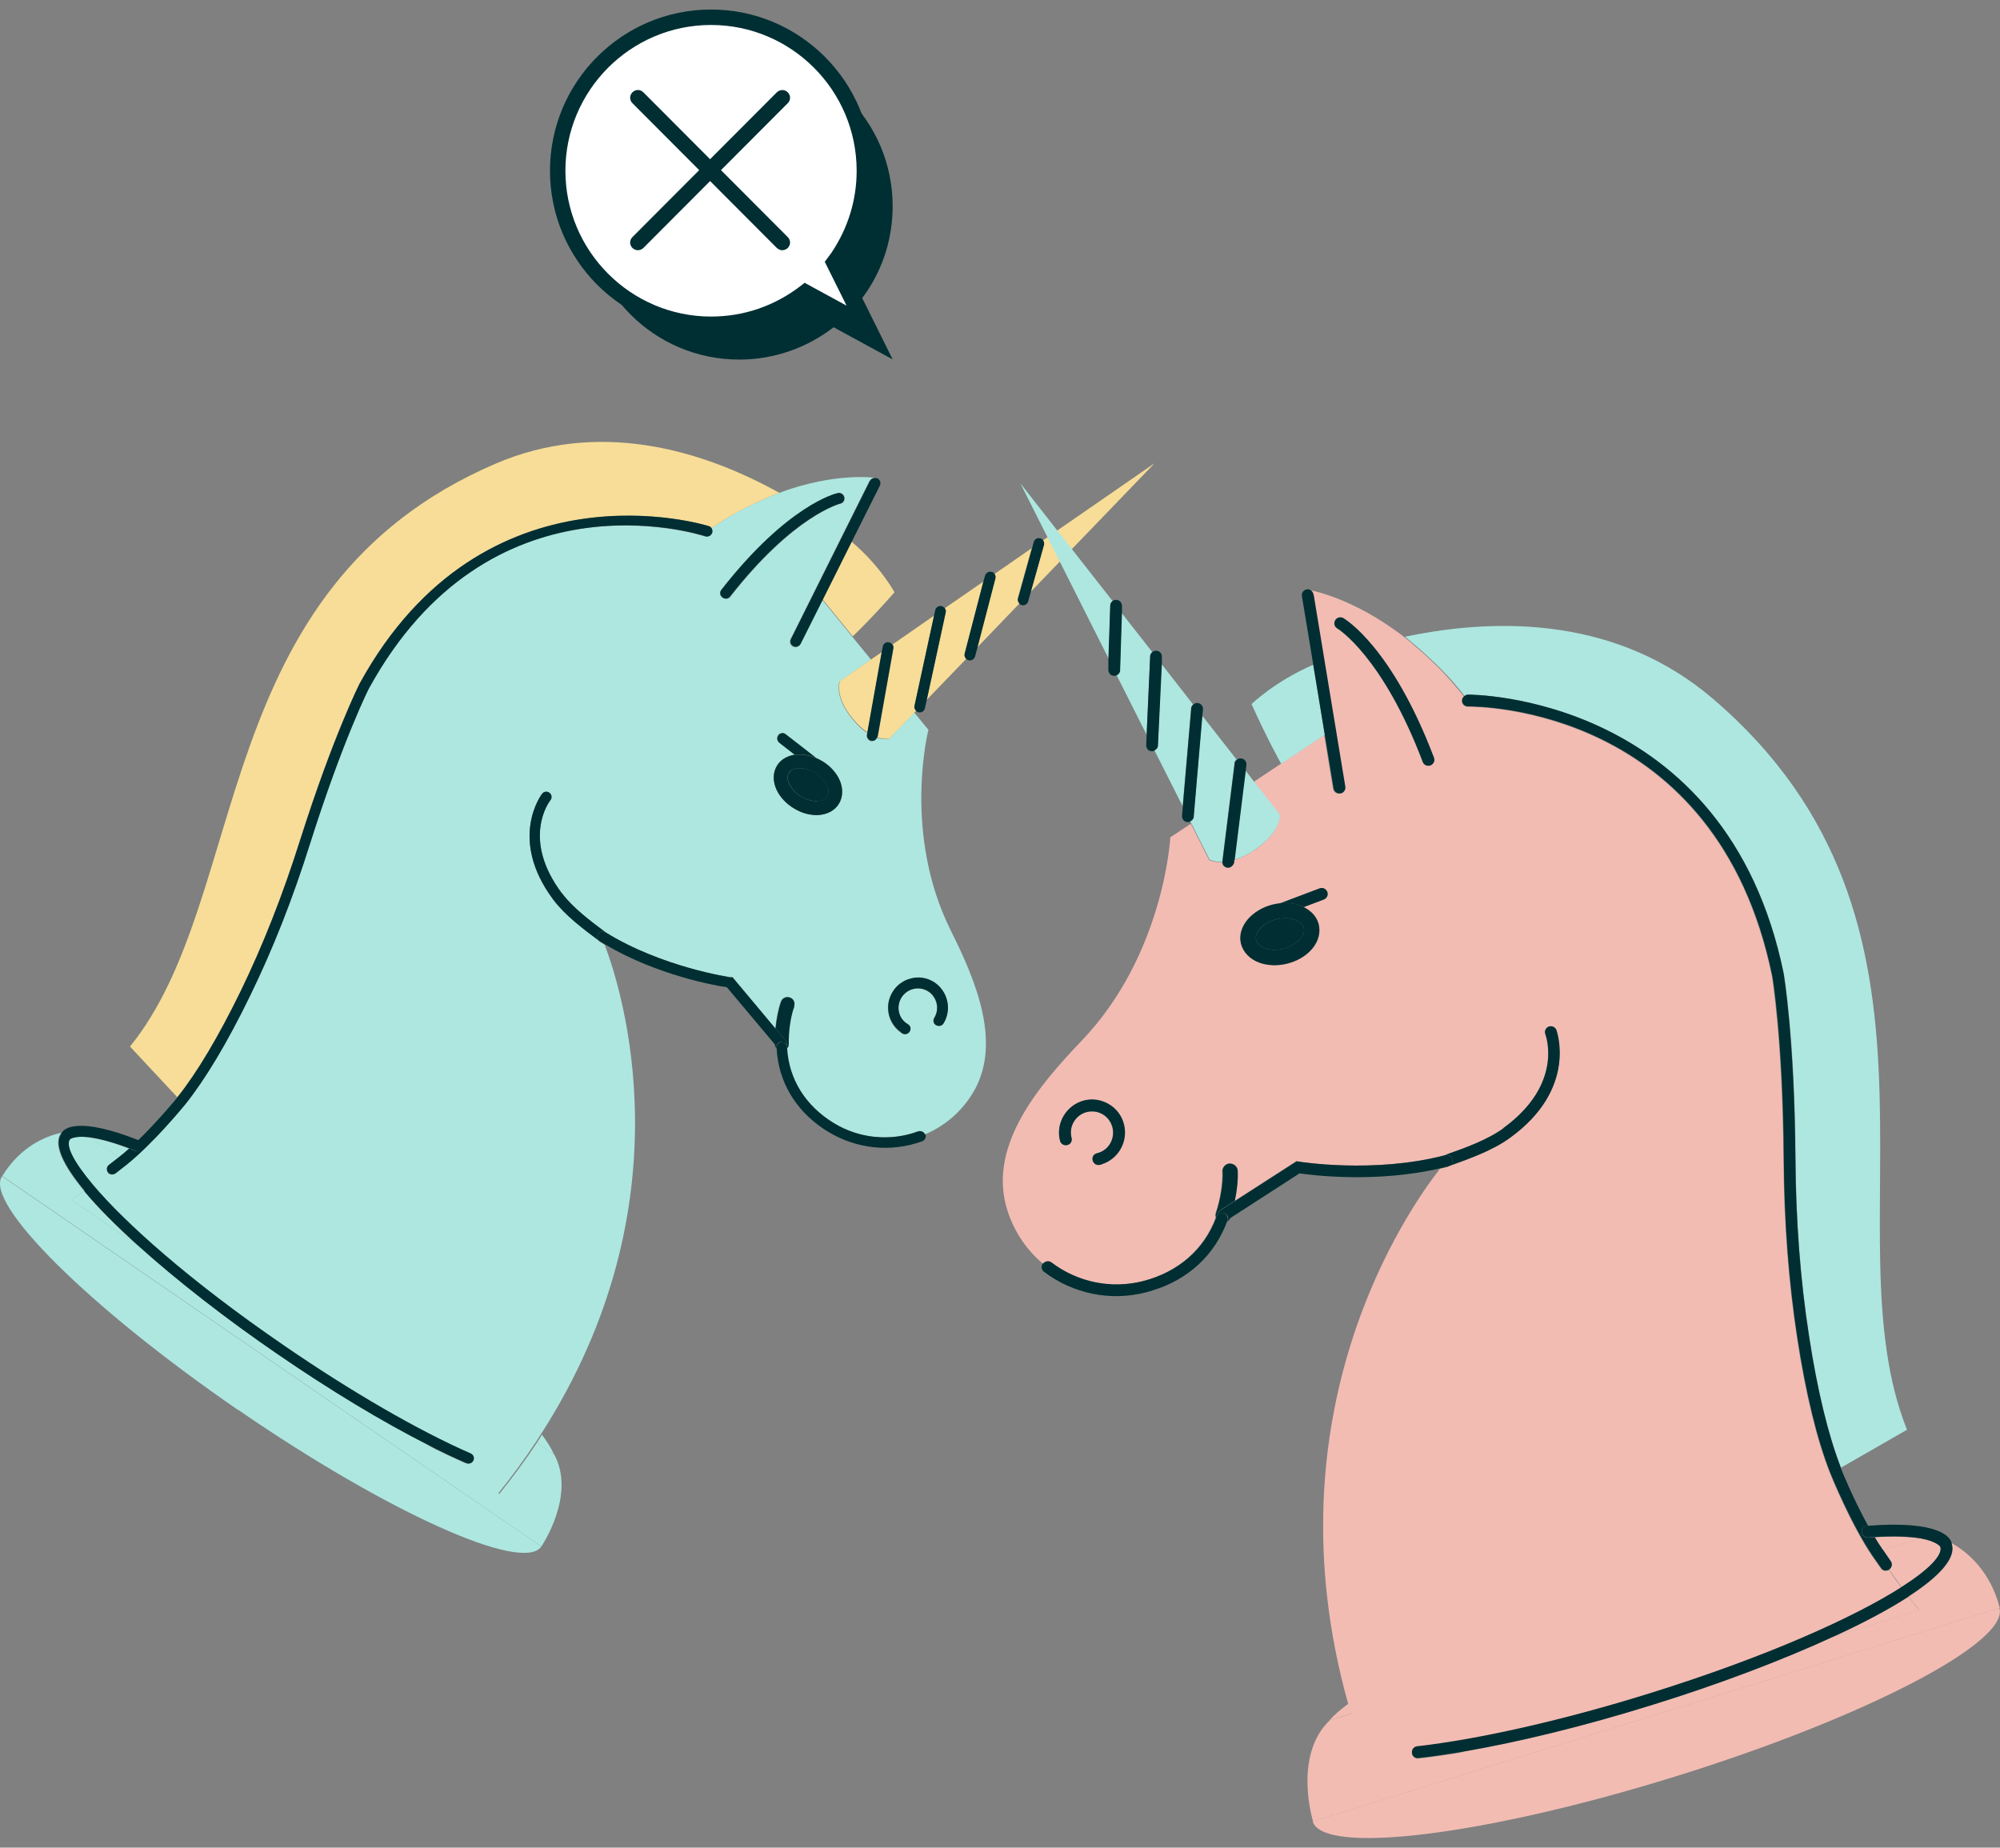 <svg width="105" height="97" viewBox="0 0 105 97" fill="none" xmlns="http://www.w3.org/2000/svg">
<rect x="0" y="0" width="105" height="97" fill="#808080" stroke="none"/>
<g id="keine Interessenkonflikte 1" clip-path="url(#clip0_4531_11596)">
<g id="Group">
<path id="Vector" d="M12.515 74.024C20.333 79.397 27.448 82.608 28.42 81.192L0.108 61.754C-0.853 63.159 4.697 68.662 12.515 74.035V74.024Z" fill="#ADE7E0"/>
<path id="Vector_2" d="M6.263 60.749C6.435 60.608 6.608 60.457 6.792 60.306C5.852 59.949 5.183 59.786 4.708 59.722L6.241 60.77L6.263 60.749Z" fill="#ADE7E0"/>
<path id="Vector_3" d="M28.183 75.733L29.079 76.349C28.95 76.046 28.734 75.7 28.453 75.322C28.366 75.462 28.28 75.603 28.183 75.743V75.733Z" fill="#ADE7E0"/>
<path id="Vector_4" d="M5.723 61.16L6.241 60.76L4.708 59.711C3.866 59.603 3.661 59.808 3.65 59.819C3.423 60.154 3.833 60.998 4.859 62.197C5.14 61.981 5.421 61.776 5.68 61.56C5.583 61.441 5.604 61.257 5.723 61.17V61.16Z" fill="#ADE7E0"/>
<path id="Vector_5" d="M26.207 78.424L22.481 75.862C20.084 74.641 17.341 72.987 14.545 71.073C11.91 69.268 9.319 67.257 7.267 65.408L3.747 62.987C3.974 62.835 4.2 62.673 4.416 62.522C3.304 61.181 2.786 60.1 3.185 59.516C3.185 59.506 3.196 59.495 3.207 59.473C2.332 59.668 1.058 60.219 0.119 61.743L28.42 81.192C28.42 81.192 30.267 78.489 29.09 76.349L28.194 75.733C27.6 76.63 26.941 77.527 26.218 78.424H26.207Z" fill="#ADE7E0"/>
<path id="Vector_6" d="M31.476 49.408L31.401 49.354C30.634 48.781 29.684 48.068 29.058 47.246C26.649 44.035 28.442 41.689 28.464 41.667C28.561 41.549 28.733 41.527 28.852 41.624C28.971 41.722 28.993 41.895 28.895 42.014C28.831 42.1 27.351 44.057 29.5 46.9C30.073 47.667 30.99 48.349 31.725 48.9L31.779 48.943C34.737 50.792 38.311 51.289 38.344 51.3H38.452L40.698 54.003C40.752 53.484 40.849 52.986 40.989 52.586C41.054 52.392 41.27 52.294 41.454 52.37C41.648 52.446 41.745 52.651 41.67 52.835C41.475 53.365 41.367 54.122 41.378 54.813C41.378 54.9 41.346 54.965 41.302 55.03C41.4 56.651 42.264 58.046 43.743 58.954C45.082 59.776 46.712 59.938 48.192 59.397C48.332 59.343 48.483 59.419 48.548 59.559C49.563 59.138 50.448 58.403 51.064 57.397C52.63 54.835 51.258 51.538 49.919 48.857C47.36 43.732 48.742 38.316 48.742 38.316L47.997 37.408L46.648 38.803C46.648 38.803 46.41 38.846 46.032 38.727C45.989 38.846 45.859 38.932 45.73 38.911C45.686 38.911 45.654 38.889 45.622 38.867C45.535 38.803 45.481 38.694 45.503 38.586L45.525 38.478C45.287 38.327 45.039 38.1 44.769 37.776C43.754 36.543 44.078 35.776 44.078 35.776L45.73 34.63L44.747 33.43L43.17 31.494L42.004 33.819C41.94 33.959 41.767 34.014 41.626 33.949C41.616 33.949 41.605 33.938 41.594 33.927C41.475 33.851 41.443 33.7 41.497 33.57L45.643 25.257C45.708 25.116 45.881 25.062 46.021 25.127V25.095C46.021 25.095 43.916 24.749 40.881 25.884C40.881 25.884 40.838 25.905 40.773 25.927C40.622 25.981 40.471 26.046 40.32 26.111C40.072 26.219 39.769 26.359 39.424 26.522C39.197 26.63 38.97 26.738 38.733 26.867C38.279 27.127 37.804 27.419 37.329 27.743C37.372 27.808 37.394 27.895 37.361 27.981C37.318 28.132 37.156 28.208 37.005 28.165C36.541 28.014 25.656 24.64 19.339 36.154C19.339 36.176 17.979 38.846 16.262 44.262C15.322 47.214 14.286 49.84 13.098 52.294C11.91 54.738 10.766 56.651 9.697 57.992C9.632 58.078 8.034 60.035 6.576 61.192L6.036 61.613C5.939 61.689 5.799 61.689 5.701 61.613C5.68 61.603 5.658 61.581 5.637 61.559C5.377 61.776 5.097 61.992 4.816 62.197C6.522 64.208 9.913 67.246 14.804 70.608C18.335 73.03 21.931 75.116 24.652 76.305C24.803 76.37 24.857 76.532 24.792 76.673C24.727 76.813 24.566 76.878 24.425 76.813C23.788 76.532 23.119 76.219 22.417 75.862L26.142 78.424C26.866 77.527 27.524 76.63 28.118 75.732C28.215 75.592 28.302 75.451 28.388 75.311C36.238 63.127 32.621 51.895 31.746 49.603C31.638 49.538 31.53 49.473 31.422 49.408H31.476ZM47.825 51.376C48.235 51.278 48.656 51.343 49.012 51.559C49.736 52.003 49.984 52.986 49.531 53.732C49.455 53.862 49.282 53.905 49.142 53.83C48.991 53.754 48.969 53.581 49.045 53.441C49.185 53.214 49.228 52.932 49.163 52.673C49.099 52.413 48.937 52.176 48.71 52.046C48.483 51.905 48.202 51.862 47.943 51.927C47.684 51.992 47.457 52.154 47.317 52.381C47.025 52.857 47.166 53.495 47.652 53.776C47.814 53.873 47.825 54.035 47.749 54.165C47.673 54.294 47.501 54.338 47.36 54.262C47.339 54.251 47.317 54.23 47.295 54.219C46.615 53.743 46.41 52.813 46.842 52.1C47.058 51.743 47.403 51.484 47.814 51.386L47.825 51.376ZM41.248 38.554L42.836 39.786C42.955 39.84 43.062 39.895 43.181 39.959C43.592 40.208 43.916 40.576 44.088 40.965C44.272 41.397 44.261 41.84 44.045 42.186C43.829 42.532 43.441 42.749 42.976 42.781C42.544 42.813 42.08 42.684 41.67 42.424C41.626 42.403 41.594 42.37 41.551 42.349C40.719 41.776 40.395 40.857 40.795 40.186C40.989 39.873 41.324 39.678 41.724 39.614L40.903 38.976C40.784 38.878 40.763 38.705 40.849 38.586C40.946 38.468 41.119 38.435 41.238 38.532L41.248 38.554ZM44.002 25.895C44.153 25.862 44.304 25.959 44.337 26.111C44.369 26.262 44.272 26.413 44.132 26.446C44.11 26.446 41.67 27.062 38.344 31.332C38.257 31.451 38.085 31.473 37.966 31.386C37.966 31.386 37.966 31.386 37.955 31.386C37.836 31.289 37.815 31.116 37.912 30.997C41.389 26.543 43.916 25.938 44.023 25.916L44.002 25.895Z" fill="#ADE7E0"/>
<path id="Vector_7" d="M3.736 62.986L7.256 65.408C6.112 64.381 5.129 63.397 4.406 62.522C4.19 62.673 3.963 62.835 3.736 62.986Z" fill="#ADE7E0"/>
<path id="Vector_8" d="M43.192 31.473L44.769 33.408C44.769 33.408 45.74 32.489 46.961 31.095C46.961 31.095 46.216 29.711 44.704 28.435L43.192 31.462V31.473Z" fill="#F7DD97"/>
<path id="Vector_9" d="M47.306 54.208C47.306 54.208 47.349 54.24 47.371 54.251C47.501 54.327 47.673 54.294 47.76 54.154C47.835 54.024 47.825 53.873 47.663 53.765C47.166 53.484 47.036 52.846 47.328 52.37C47.468 52.143 47.695 51.981 47.954 51.916C48.213 51.851 48.494 51.895 48.721 52.035C48.947 52.176 49.109 52.403 49.174 52.662C49.239 52.922 49.196 53.203 49.055 53.43C48.969 53.559 49.002 53.743 49.153 53.819C49.282 53.895 49.455 53.862 49.541 53.721C49.995 52.976 49.746 52.003 49.023 51.549C48.667 51.332 48.246 51.257 47.835 51.365C47.425 51.462 47.079 51.711 46.863 52.078C46.421 52.792 46.626 53.732 47.317 54.197L47.306 54.208Z" fill="#002E32"/>
<path id="Vector_10" d="M40.914 38.997L41.734 39.635C41.734 39.635 41.831 39.614 41.875 39.614C42.188 39.592 42.523 39.657 42.846 39.787L41.259 38.554C41.13 38.457 40.957 38.478 40.87 38.608C40.773 38.727 40.795 38.911 40.924 38.997H40.914Z" fill="#002E32"/>
<path id="Vector_11" d="M41.421 40.576C41.216 40.9 41.518 41.473 42.047 41.808C42.328 41.981 42.652 42.068 42.933 42.057C43.073 42.057 43.311 42.003 43.43 41.808C43.548 41.614 43.473 41.376 43.43 41.257C43.332 41.03 43.138 40.803 42.89 40.63C42.868 40.608 42.836 40.597 42.814 40.576C42.533 40.403 42.209 40.316 41.929 40.327C41.788 40.327 41.551 40.381 41.432 40.576H41.421Z" fill="#002E32"/>
<path id="Vector_12" d="M41.724 39.624C41.324 39.689 40.978 39.884 40.795 40.197C40.385 40.857 40.719 41.786 41.551 42.359C41.594 42.381 41.626 42.413 41.67 42.435C42.08 42.694 42.544 42.813 42.976 42.792C43.451 42.759 43.84 42.543 44.045 42.197C44.25 41.851 44.272 41.408 44.088 40.976C43.916 40.576 43.592 40.219 43.181 39.97C43.073 39.905 42.955 39.84 42.836 39.797C42.512 39.667 42.177 39.603 41.864 39.624C41.81 39.624 41.767 39.646 41.724 39.646V39.624ZM42.879 40.63C43.127 40.803 43.322 41.019 43.419 41.257C43.473 41.386 43.548 41.624 43.419 41.808C43.3 42.003 43.052 42.046 42.922 42.057C42.641 42.078 42.328 41.981 42.037 41.808C41.508 41.484 41.205 40.9 41.41 40.576C41.529 40.381 41.778 40.338 41.907 40.327C42.188 40.305 42.501 40.403 42.793 40.576C42.825 40.597 42.847 40.608 42.868 40.63H42.879Z" fill="#002E32"/>
<path id="Vector_13" d="M45.676 25.235L41.529 33.548C41.464 33.678 41.508 33.83 41.626 33.905C41.626 33.905 41.648 33.916 41.659 33.927C41.799 33.992 41.961 33.938 42.037 33.797L43.203 31.473L44.715 28.446L46.194 25.494C46.259 25.354 46.215 25.192 46.064 25.116C45.924 25.051 45.762 25.105 45.686 25.246L45.676 25.235Z" fill="#002E32"/>
<path id="Vector_14" d="M37.933 31.376C37.933 31.376 37.933 31.376 37.944 31.376C38.063 31.462 38.236 31.43 38.322 31.322C41.659 27.051 44.088 26.446 44.11 26.435C44.261 26.403 44.358 26.251 44.315 26.1C44.283 25.948 44.131 25.851 43.98 25.884C43.872 25.905 41.346 26.511 37.869 30.965C37.771 31.084 37.793 31.267 37.912 31.354L37.933 31.376Z" fill="#002E32"/>
<path id="Vector_15" d="M29.5 46.9C27.362 44.046 28.831 42.089 28.895 42.014C28.993 41.895 28.971 41.711 28.852 41.624C28.723 41.527 28.561 41.549 28.464 41.667C28.442 41.689 26.65 44.035 29.058 47.246C29.684 48.078 30.634 48.781 31.401 49.354L31.476 49.408C31.358 49.322 31.314 49.159 31.401 49.03C31.487 48.9 31.66 48.857 31.789 48.943L31.735 48.9C31.001 48.349 30.083 47.667 29.511 46.9H29.5Z" fill="#002E32"/>
<path id="Vector_16" d="M52.252 30.37L51.312 33.981L53.515 31.689C53.44 31.625 53.407 31.516 53.429 31.419L54.163 28.781L52.198 30.143C52.241 30.208 52.263 30.295 52.241 30.37H52.252Z" fill="#F7DD97"/>
<path id="Vector_17" d="M54.8 28.608L54.109 31.073L60.62 24.316L54.757 28.37C54.8 28.435 54.822 28.522 54.8 28.608Z" fill="#F7DD97"/>
<path id="Vector_18" d="M49.649 32.154L48.656 36.738L50.729 34.587C50.664 34.522 50.621 34.425 50.643 34.316L51.625 30.533L49.606 31.927C49.649 31.992 49.671 32.068 49.649 32.144V32.154Z" fill="#F7DD97"/>
<path id="Vector_19" d="M46.907 34.046L46.086 38.662C46.086 38.662 46.075 38.695 46.064 38.706C46.431 38.835 46.68 38.781 46.68 38.781L48.029 37.387L48.105 37.311C48.04 37.246 47.997 37.16 48.019 37.051L49.044 32.316L46.863 33.83C46.907 33.884 46.928 33.96 46.907 34.035V34.046Z" fill="#F7DD97"/>
<path id="Vector_20" d="M44.79 37.754C45.06 38.079 45.319 38.295 45.546 38.457L46.302 34.23L45.751 34.608L44.099 35.754C44.099 35.754 43.775 36.533 44.79 37.754Z" fill="#F7DD97"/>
<path id="Vector_21" d="M53.515 31.689C53.515 31.689 53.526 31.722 53.547 31.722C53.569 31.743 53.601 31.754 53.634 31.765C53.785 31.808 53.936 31.722 53.979 31.57L54.12 31.073L54.811 28.608C54.832 28.522 54.811 28.446 54.767 28.37C54.735 28.316 54.681 28.273 54.616 28.262C54.465 28.219 54.314 28.305 54.271 28.457L54.184 28.781L53.45 31.419C53.418 31.516 53.461 31.624 53.536 31.689H53.515Z" fill="#002E32"/>
<path id="Vector_22" d="M50.729 34.587C50.729 34.587 50.74 34.619 50.761 34.619C50.783 34.641 50.815 34.651 50.848 34.662C50.999 34.706 51.15 34.608 51.193 34.457L51.323 33.97L52.262 30.36C52.284 30.273 52.262 30.198 52.219 30.133C52.187 30.078 52.133 30.035 52.057 30.024C51.906 29.981 51.755 30.078 51.712 30.23L51.625 30.543L50.643 34.327C50.621 34.425 50.653 34.522 50.729 34.597V34.587Z" fill="#002E32"/>
<path id="Vector_23" d="M48.094 37.322C48.094 37.322 48.116 37.354 48.127 37.354C48.159 37.376 48.192 37.387 48.224 37.398C48.375 37.43 48.526 37.333 48.559 37.181L48.656 36.738L49.649 32.154C49.671 32.079 49.649 31.992 49.606 31.938C49.563 31.884 49.509 31.841 49.433 31.819C49.282 31.787 49.131 31.884 49.099 32.035L49.034 32.327L48.008 37.062C47.986 37.16 48.03 37.257 48.094 37.322Z" fill="#002E32"/>
<path id="Vector_24" d="M45.546 38.457L45.524 38.565C45.503 38.673 45.557 38.781 45.643 38.846C45.675 38.867 45.708 38.878 45.751 38.889C45.891 38.911 46.01 38.835 46.053 38.705C46.053 38.695 46.064 38.673 46.075 38.662L46.896 34.046C46.906 33.97 46.896 33.895 46.852 33.84C46.809 33.786 46.745 33.732 46.669 33.722C46.518 33.689 46.367 33.797 46.345 33.949L46.291 34.219L45.535 38.446L45.546 38.457Z" fill="#002E32"/>
<path id="Vector_25" d="M40.773 54.943L40.676 54.824C40.676 54.911 40.719 54.986 40.773 55.051C40.773 55.04 40.773 55.019 40.773 55.008C40.773 54.986 40.773 54.965 40.773 54.943Z" fill="#002E32"/>
<path id="Vector_26" d="M41.691 52.835C41.756 52.641 41.669 52.435 41.475 52.37C41.281 52.305 41.076 52.403 41.011 52.586C40.87 52.986 40.773 53.484 40.719 54.003L41.259 54.651C41.324 54.727 41.335 54.824 41.313 54.911C41.313 54.932 41.335 54.965 41.335 54.986C41.335 55.008 41.335 55.019 41.335 55.041C41.378 54.976 41.41 54.911 41.41 54.824C41.4 54.122 41.508 53.365 41.702 52.846L41.691 52.835Z" fill="#002E32"/>
<path id="Vector_27" d="M12.623 52.046C13.81 49.614 14.836 47.008 15.754 44.089C17.493 38.619 18.864 35.916 18.875 35.884C25.429 23.949 37.091 27.581 37.21 27.624C37.275 27.646 37.318 27.689 37.35 27.733C37.804 27.419 38.29 27.116 38.765 26.857C39.002 26.727 39.229 26.619 39.456 26.511C39.758 26.36 40.06 26.219 40.352 26.1C40.503 26.035 40.654 25.97 40.806 25.916C40.838 25.905 40.881 25.884 40.914 25.873C36.746 23.559 31.379 22.035 26.002 24.349C10.819 30.878 13.238 47.051 6.824 54.943L9.308 57.603C10.344 56.306 11.457 54.435 12.623 52.046Z" fill="#F7DD97"/>
<path id="Vector_28" d="M41.032 54.716C41.162 54.716 41.27 54.792 41.302 54.9C41.324 54.814 41.313 54.716 41.248 54.641L40.708 53.992L38.462 51.311H38.355C38.355 51.311 34.748 50.781 31.789 48.943C31.66 48.857 31.487 48.9 31.401 49.03C31.325 49.16 31.357 49.322 31.476 49.408C31.584 49.473 31.692 49.538 31.8 49.603C34.521 51.203 37.545 51.743 38.16 51.83L40.665 54.814L40.762 54.933C40.784 54.803 40.881 54.706 41.022 54.706L41.032 54.716Z" fill="#002E32"/>
<path id="Vector_29" d="M48.569 59.559C48.515 59.43 48.364 59.354 48.213 59.397C46.734 59.938 45.103 59.776 43.764 58.954C42.285 58.046 41.421 56.662 41.324 55.03C41.324 55.008 41.324 54.997 41.324 54.976C41.324 54.943 41.313 54.922 41.302 54.9C41.259 54.792 41.151 54.705 41.032 54.716C40.903 54.716 40.795 54.824 40.773 54.943C40.773 54.965 40.773 54.986 40.773 55.008C40.773 55.019 40.773 55.041 40.773 55.051C40.87 56.76 41.723 58.23 43.192 59.235C43.289 59.3 43.386 59.365 43.483 59.419C44.974 60.327 46.777 60.511 48.418 59.916C48.559 59.862 48.634 59.7 48.591 59.559H48.569Z" fill="#002E32"/>
<path id="Vector_30" d="M7.451 60.251C7.397 60.392 7.235 60.468 7.083 60.413C6.975 60.37 6.878 60.338 6.781 60.294C6.608 60.457 6.425 60.608 6.252 60.738L6.23 60.759L5.712 61.159C5.593 61.257 5.572 61.43 5.669 61.549C5.69 61.57 5.712 61.592 5.734 61.603C5.831 61.667 5.971 61.667 6.068 61.603L6.608 61.181C8.066 60.024 9.653 58.068 9.729 57.981C10.798 56.641 11.943 54.727 13.13 52.284C14.329 49.83 15.366 47.203 16.294 44.251C18.011 38.835 19.361 36.154 19.372 36.143C25.688 24.63 36.584 28.003 37.037 28.154C37.188 28.197 37.34 28.122 37.394 27.97C37.426 27.884 37.394 27.797 37.361 27.732C37.329 27.678 37.285 27.646 37.221 27.624C37.102 27.581 25.44 23.949 18.886 35.884C18.875 35.905 17.503 38.619 15.765 44.089C14.836 47.019 13.811 49.613 12.634 52.046C11.467 54.435 10.355 56.305 9.319 57.603C9.319 57.603 9.308 57.624 9.297 57.635C9.286 57.646 8.325 58.824 7.245 59.873C7.267 59.873 7.278 59.884 7.299 59.895C7.451 59.949 7.515 60.111 7.451 60.262V60.251Z" fill="#002E32"/>
<path id="Vector_31" d="M4.416 62.522C5.14 63.398 6.122 64.371 7.267 65.408C9.319 67.257 11.91 69.268 14.545 71.073C17.341 72.998 20.084 74.652 22.481 75.862C23.183 76.219 23.853 76.543 24.49 76.814C24.63 76.879 24.792 76.814 24.857 76.673C24.922 76.533 24.857 76.371 24.717 76.306C21.985 75.116 18.4 73.041 14.869 70.608C9.966 67.246 6.576 64.208 4.881 62.197C3.866 60.987 3.444 60.154 3.671 59.819C3.671 59.819 3.887 59.603 4.729 59.711C5.194 59.776 5.874 59.938 6.813 60.295C6.911 60.327 7.008 60.37 7.116 60.414C7.256 60.468 7.418 60.403 7.483 60.252C7.537 60.111 7.483 59.949 7.332 59.884C7.31 59.884 7.299 59.873 7.278 59.862C4.125 58.619 3.38 59.224 3.239 59.473C3.239 59.484 3.229 59.506 3.218 59.516C2.818 60.1 3.337 61.181 4.449 62.522H4.416Z" fill="#002E32"/>
</g>
<g id="Group_2">
<path id="Vector_32" d="M87.95 93.267C77.994 96.359 69.474 97.418 68.913 95.624L104.967 84.413C105.529 86.208 97.906 90.175 87.95 93.267Z" fill="#F2BCB3"/>
<path id="Vector_33" d="M98.834 81.343C98.694 81.138 98.564 80.921 98.424 80.705C99.525 80.64 100.281 80.683 100.8 80.77L98.845 81.375L98.824 81.354L98.834 81.343Z" fill="#F2BCB3"/>
<path id="Vector_34" d="M70.943 89.959L69.798 90.316C70.036 90.046 70.371 89.754 70.792 89.44C70.846 89.613 70.889 89.786 70.943 89.97V89.959Z" fill="#F2BCB3"/>
<path id="Vector_35" d="M99.255 81.959L98.845 81.365L100.799 80.759C101.717 80.921 101.868 81.203 101.868 81.213C101.998 81.635 101.285 82.392 99.828 83.321C99.601 83.008 99.385 82.694 99.169 82.381C99.309 82.284 99.342 82.089 99.245 81.948L99.255 81.959Z" fill="#F2BCB3"/>
<path id="Vector_36" d="M72.142 93.429L76.893 91.948C79.808 91.451 83.231 90.608 86.795 89.494C90.142 88.456 93.522 87.192 96.275 85.916L100.756 84.521C100.562 84.283 100.379 84.046 100.206 83.819C101.815 82.77 102.711 81.808 102.473 81.062C102.473 81.051 102.473 81.029 102.473 81.019C103.326 81.505 104.493 82.5 104.989 84.413L68.935 95.624C68.935 95.624 67.866 92.186 69.809 90.316L70.954 89.959C71.289 91.094 71.688 92.251 72.153 93.429H72.142Z" fill="#F2BCB3"/>
<path id="Vector_37" d="M76.029 61.235C76.029 61.235 76.029 61.235 76.04 61.235L76.126 61.202C77.119 60.846 78.35 60.413 79.268 59.743C82.842 57.159 81.709 54.11 81.698 54.078C81.633 53.916 81.46 53.84 81.298 53.905C81.136 53.97 81.061 54.143 81.126 54.305C81.169 54.413 82.087 56.954 78.901 59.246C78.048 59.862 76.871 60.283 75.91 60.618L75.835 60.651C72.131 61.624 68.211 60.997 68.168 60.986L68.049 60.965L64.81 63.051C64.928 62.489 64.983 61.938 64.961 61.473C64.961 61.256 64.766 61.083 64.54 61.094C64.313 61.105 64.151 61.289 64.162 61.516C64.194 62.132 64.065 62.965 63.816 63.689C63.784 63.775 63.795 63.862 63.816 63.938C63.19 65.613 61.829 66.791 59.983 67.267C58.309 67.7 56.549 67.343 55.167 66.283C55.038 66.186 54.854 66.208 54.746 66.338C53.828 65.559 53.126 64.5 52.802 63.246C51.992 60.046 54.498 57.029 56.776 54.651C61.128 50.11 61.441 43.959 61.441 43.959L62.52 43.246L63.481 45.148C63.481 45.148 63.719 45.278 64.151 45.267C64.151 45.408 64.27 45.538 64.41 45.559C64.453 45.559 64.497 45.559 64.54 45.548C64.648 45.516 64.734 45.419 64.756 45.289V45.159C65.069 45.073 65.404 44.921 65.792 44.673C67.261 43.71 67.174 42.791 67.174 42.791L65.814 41.051L67.228 40.11L69.518 38.586L69.982 41.408C70.014 41.581 70.165 41.689 70.338 41.667C70.349 41.667 70.371 41.667 70.382 41.667C70.522 41.624 70.619 41.473 70.597 41.321L68.934 31.235C68.913 31.062 68.751 30.954 68.578 30.975V30.943C68.578 30.943 70.911 31.267 73.729 33.451C73.729 33.451 73.772 33.483 73.826 33.527C73.966 33.635 74.096 33.754 74.236 33.873C74.463 34.067 74.744 34.305 75.046 34.597C75.251 34.791 75.457 34.975 75.662 35.191C76.061 35.613 76.461 36.067 76.86 36.565C76.785 36.618 76.742 36.705 76.742 36.802C76.742 36.975 76.882 37.105 77.055 37.105C77.584 37.105 90.12 37.105 93.025 51.256C93.025 51.278 93.576 54.521 93.63 60.781C93.651 64.186 93.889 67.278 94.342 70.251C94.796 73.202 95.379 75.591 96.07 77.343C96.113 77.451 97.15 80.024 98.305 81.721L98.737 82.338C98.813 82.456 98.953 82.5 99.083 82.456C99.115 82.456 99.137 82.435 99.169 82.413C99.374 82.727 99.59 83.04 99.828 83.354C97.387 84.921 92.841 86.997 86.6 88.932C82.097 90.327 77.659 91.343 74.398 91.71C74.226 91.732 74.107 91.883 74.128 92.056C74.15 92.229 74.301 92.348 74.463 92.327C75.219 92.24 76.029 92.121 76.882 91.981L72.131 93.462C71.656 92.283 71.267 91.127 70.932 89.992C70.878 89.819 70.835 89.646 70.781 89.462C66.483 74.1 73.934 63.483 75.597 61.364C75.727 61.332 75.867 61.3 75.996 61.267C75.996 61.267 75.996 61.267 76.007 61.267L76.029 61.235ZM58.212 57.981C57.813 57.743 57.348 57.678 56.895 57.786C55.988 58.024 55.405 58.965 55.642 59.894C55.685 60.056 55.847 60.164 56.02 60.121C56.204 60.089 56.29 59.916 56.247 59.743C56.171 59.451 56.215 59.148 56.366 58.9C56.517 58.64 56.765 58.456 57.046 58.392C57.337 58.316 57.64 58.359 57.888 58.51C58.147 58.662 58.32 58.91 58.396 59.191C58.547 59.786 58.201 60.413 57.586 60.554C57.392 60.608 57.316 60.77 57.359 60.932C57.402 61.094 57.564 61.202 57.737 61.159C57.769 61.159 57.791 61.148 57.823 61.138C58.698 60.867 59.216 59.948 58.99 59.051C58.882 58.597 58.59 58.229 58.201 57.992L58.212 57.981ZM69.28 46.64L67.218 47.419C67.077 47.429 66.937 47.451 66.807 47.494C66.3 47.624 65.835 47.894 65.522 48.262C65.188 48.651 65.058 49.127 65.166 49.559C65.274 49.992 65.62 50.348 66.106 50.532C66.548 50.705 67.077 50.727 67.596 50.586C67.65 50.575 67.693 50.565 67.747 50.543C68.805 50.218 69.453 49.354 69.237 48.521C69.14 48.132 68.848 47.819 68.449 47.624L69.507 47.224C69.669 47.159 69.744 46.986 69.69 46.824C69.626 46.662 69.453 46.586 69.291 46.64H69.28ZM70.511 32.456C70.36 32.37 70.176 32.424 70.09 32.575C70.004 32.727 70.058 32.91 70.198 32.997C70.219 33.008 72.584 34.446 74.69 40.013C74.744 40.164 74.917 40.251 75.068 40.197C75.068 40.197 75.079 40.197 75.089 40.197C75.251 40.132 75.327 39.959 75.262 39.797C73.059 33.992 70.597 32.521 70.5 32.467L70.511 32.456Z" fill="#F2BCB3"/>
<path id="Vector_38" d="M100.756 84.532L96.275 85.927C97.819 85.213 99.158 84.5 100.206 83.83C100.389 84.067 100.562 84.305 100.756 84.532Z" fill="#F2BCB3"/>
<path id="Vector_39" d="M69.55 38.576L67.261 40.1C67.261 40.1 66.537 38.813 65.706 36.965C65.706 36.965 66.937 35.765 68.945 34.9L69.55 38.576Z" fill="#ADE7E0"/>
<path id="Vector_40" d="M57.834 61.127C57.834 61.127 57.78 61.149 57.748 61.149C57.586 61.192 57.413 61.095 57.37 60.922C57.327 60.76 57.392 60.597 57.597 60.543C58.201 60.403 58.558 59.786 58.407 59.181C58.331 58.889 58.147 58.651 57.899 58.5C57.64 58.349 57.337 58.305 57.057 58.381C56.776 58.446 56.528 58.641 56.377 58.889C56.225 59.149 56.182 59.451 56.258 59.732C56.301 59.895 56.215 60.078 56.031 60.111C55.869 60.154 55.696 60.057 55.653 59.884C55.416 58.954 55.999 58.014 56.906 57.776C57.359 57.657 57.823 57.732 58.223 57.97C58.623 58.208 58.903 58.587 59.011 59.03C59.238 59.927 58.72 60.846 57.845 61.116L57.834 61.127Z" fill="#002E32"/>
<path id="Vector_41" d="M69.496 47.224L68.438 47.624C68.438 47.624 68.352 47.57 68.298 47.548C67.974 47.429 67.606 47.386 67.218 47.419L69.28 46.64C69.442 46.575 69.615 46.662 69.68 46.824C69.745 46.986 69.658 47.159 69.496 47.224Z" fill="#002E32"/>
<path id="Vector_42" d="M68.449 48.716C68.557 49.127 68.049 49.635 67.391 49.808C67.034 49.894 66.667 49.883 66.386 49.775C66.246 49.721 66.008 49.592 65.944 49.354C65.879 49.116 66.041 48.889 66.138 48.77C66.322 48.565 66.591 48.392 66.905 48.294C66.937 48.294 66.969 48.273 67.002 48.262C67.358 48.175 67.725 48.186 68.006 48.294C68.146 48.348 68.384 48.478 68.449 48.716Z" fill="#002E32"/>
<path id="Vector_43" d="M68.438 47.624C68.837 47.819 69.129 48.132 69.226 48.522C69.431 49.354 68.783 50.219 67.736 50.543C67.693 50.554 67.639 50.576 67.585 50.587C67.066 50.716 66.537 50.695 66.095 50.532C65.609 50.349 65.274 49.992 65.155 49.559C65.036 49.127 65.177 48.651 65.511 48.262C65.825 47.905 66.278 47.624 66.796 47.495C66.937 47.462 67.077 47.441 67.207 47.419C67.585 47.386 67.963 47.419 68.287 47.549C68.341 47.57 68.384 47.592 68.427 47.624H68.438ZM66.904 48.295C66.591 48.392 66.311 48.565 66.138 48.77C66.041 48.878 65.889 49.105 65.943 49.354C66.008 49.592 66.246 49.722 66.386 49.776C66.667 49.884 67.034 49.895 67.39 49.808C68.049 49.635 68.556 49.127 68.449 48.716C68.384 48.478 68.146 48.349 68.006 48.295C67.725 48.187 67.358 48.176 67.002 48.262C66.969 48.262 66.937 48.284 66.904 48.295Z" fill="#002E32"/>
<path id="Vector_44" d="M68.967 31.213L70.63 41.3C70.651 41.451 70.565 41.602 70.414 41.645C70.403 41.645 70.382 41.645 70.371 41.645C70.198 41.678 70.047 41.559 70.014 41.386L69.55 38.565L68.945 34.889L68.351 31.3C68.319 31.137 68.427 30.975 68.6 30.943C68.773 30.91 68.924 31.029 68.956 31.202L68.967 31.213Z" fill="#002E32"/>
<path id="Vector_45" d="M75.1 40.186C75.1 40.186 75.089 40.186 75.079 40.186C74.927 40.229 74.755 40.154 74.701 40.002C72.584 34.435 70.23 32.997 70.209 32.986C70.058 32.9 70.014 32.716 70.101 32.565C70.187 32.413 70.371 32.37 70.522 32.446C70.63 32.511 73.081 33.97 75.284 39.775C75.349 39.938 75.262 40.111 75.111 40.175L75.1 40.186Z" fill="#002E32"/>
<path id="Vector_46" d="M78.912 59.235C82.087 56.932 81.169 54.403 81.136 54.294C81.072 54.132 81.158 53.959 81.309 53.894C81.471 53.84 81.644 53.916 81.709 54.067C81.719 54.1 82.853 57.148 79.279 59.732C78.361 60.403 77.13 60.835 76.137 61.192L76.05 61.224C76.05 61.224 76.05 61.224 76.04 61.224C76.202 61.17 76.288 61.008 76.245 60.856C76.202 60.694 76.029 60.597 75.867 60.64L75.942 60.608C76.893 60.273 78.081 59.851 78.934 59.235H78.912Z" fill="#002E32"/>
<path id="Vector_47" d="M60.383 34.467L60.199 38.575L58.623 35.451C58.72 35.397 58.795 35.31 58.795 35.191L58.882 32.175L60.501 34.24C60.437 34.294 60.383 34.37 60.383 34.467Z" fill="#ADE7E0"/>
<path id="Vector_48" d="M58.288 31.786L58.212 34.597L53.569 25.375L58.406 31.549C58.342 31.602 58.288 31.689 58.288 31.776V31.786Z" fill="#ADE7E0"/>
<path id="Vector_49" d="M62.531 37.192L62.089 42.327L60.609 39.397C60.707 39.343 60.782 39.256 60.782 39.148L60.977 34.856L62.639 36.986C62.575 37.04 62.531 37.116 62.521 37.202L62.531 37.192Z" fill="#ADE7E0"/>
<path id="Vector_50" d="M64.81 40.078L64.172 45.192C64.172 45.192 64.172 45.224 64.172 45.246C63.741 45.257 63.503 45.127 63.503 45.127L62.542 43.224L62.488 43.116C62.574 43.073 62.65 42.986 62.661 42.878L63.114 37.57L64.918 39.873C64.853 39.916 64.81 39.992 64.799 40.078H64.81Z" fill="#ADE7E0"/>
<path id="Vector_51" d="M65.825 44.651C65.436 44.9 65.101 45.051 64.799 45.138L65.382 40.446L65.835 41.03L67.196 42.77C67.196 42.77 67.282 43.689 65.814 44.651H65.825Z" fill="#ADE7E0"/>
<path id="Vector_52" d="M58.633 35.44C58.633 35.44 58.612 35.462 58.59 35.473C58.558 35.473 58.525 35.483 58.493 35.483C58.32 35.483 58.19 35.332 58.19 35.17V34.597L58.288 31.786C58.288 31.689 58.342 31.613 58.406 31.559C58.46 31.516 58.525 31.483 58.601 31.494C58.773 31.494 58.903 31.646 58.903 31.808V32.175L58.806 35.192C58.806 35.31 58.73 35.397 58.633 35.451V35.44Z" fill="#002E32"/>
<path id="Vector_53" d="M60.62 39.397C60.62 39.397 60.599 39.419 60.577 39.43C60.544 39.43 60.512 39.44 60.469 39.44C60.296 39.44 60.167 39.289 60.177 39.116L60.199 38.565L60.383 34.457C60.383 34.359 60.437 34.284 60.501 34.23C60.555 34.186 60.631 34.154 60.706 34.165C60.879 34.165 61.009 34.316 60.998 34.489V34.846L60.793 39.138C60.793 39.257 60.717 39.343 60.62 39.386V39.397Z" fill="#002E32"/>
<path id="Vector_54" d="M62.499 43.116C62.499 43.116 62.477 43.138 62.456 43.149C62.423 43.159 62.38 43.159 62.337 43.159C62.164 43.149 62.045 42.997 62.056 42.824L62.099 42.327L62.542 37.192C62.542 37.105 62.596 37.03 62.661 36.976C62.715 36.932 62.79 36.9 62.877 36.911C63.05 36.922 63.168 37.073 63.157 37.246L63.125 37.57L62.672 42.878C62.672 42.986 62.585 43.073 62.499 43.116Z" fill="#002E32"/>
<path id="Vector_55" d="M64.799 45.148V45.278C64.766 45.397 64.68 45.494 64.572 45.538C64.529 45.548 64.486 45.559 64.442 45.548C64.291 45.527 64.183 45.408 64.183 45.257C64.183 45.235 64.183 45.224 64.183 45.202L64.82 40.089C64.82 40.002 64.874 39.938 64.939 39.883C65.004 39.829 65.08 39.808 65.166 39.819C65.339 39.84 65.457 39.992 65.436 40.165L65.403 40.467L64.82 45.159L64.799 45.148Z" fill="#002E32"/>
<path id="Vector_56" d="M64.464 64.013L64.605 63.916C64.572 64.013 64.507 64.078 64.432 64.121C64.432 64.1 64.443 64.089 64.454 64.078C64.454 64.057 64.454 64.035 64.464 64.002V64.013Z" fill="#002E32"/>
<path id="Vector_57" d="M64.183 61.505C64.183 61.289 64.335 61.094 64.561 61.084C64.777 61.084 64.972 61.246 64.982 61.462C65.004 61.927 64.95 62.478 64.831 63.04L64.054 63.538C63.967 63.592 63.924 63.689 63.913 63.786C63.892 63.808 63.881 63.829 63.87 63.862C63.87 63.883 63.849 63.894 63.849 63.916C63.827 63.84 63.816 63.754 63.849 63.667C64.086 62.943 64.216 62.1 64.194 61.494L64.183 61.505Z" fill="#002E32"/>
<path id="Vector_58" d="M94.979 70.132C94.526 67.192 94.288 64.122 94.267 60.749C94.224 54.435 93.662 51.149 93.651 51.116C90.649 36.446 77.206 36.468 77.076 36.468C77.001 36.468 76.947 36.5 76.893 36.543C76.525 36.068 76.115 35.592 75.694 35.17C75.489 34.954 75.284 34.77 75.079 34.576C74.809 34.316 74.539 34.078 74.269 33.851C74.128 33.732 73.988 33.614 73.858 33.505C73.826 33.484 73.794 33.451 73.761 33.43C78.89 32.349 85.024 32.5 89.915 36.673C103.747 48.478 95.951 64.673 100.119 75.062L96.653 77.051C95.984 75.343 95.422 73.019 94.979 70.132Z" fill="#ADE7E0"/>
<path id="Vector_59" d="M64.27 63.689C64.14 63.646 64 63.689 63.924 63.797C63.924 63.7 63.968 63.603 64.065 63.549L64.842 63.051L68.082 60.965L68.2 60.986C68.2 60.986 72.152 61.624 75.867 60.651C76.029 60.608 76.202 60.705 76.245 60.868C76.288 61.03 76.191 61.192 76.04 61.235C76.04 61.235 76.04 61.235 76.029 61.235C75.899 61.268 75.759 61.3 75.629 61.333C72.25 62.122 68.902 61.7 68.222 61.603L64.626 63.927L64.486 64.024C64.497 63.884 64.432 63.754 64.291 63.7L64.27 63.689Z" fill="#002E32"/>
<path id="Vector_60" d="M54.778 66.327C54.886 66.208 55.07 66.175 55.199 66.273C56.582 67.321 58.342 67.678 60.015 67.257C61.862 66.781 63.222 65.602 63.849 63.927C63.849 63.905 63.87 63.894 63.87 63.873C63.881 63.84 63.903 63.819 63.913 63.797C63.989 63.689 64.129 63.646 64.259 63.689C64.399 63.743 64.464 63.873 64.453 64.013C64.453 64.035 64.453 64.056 64.442 64.089C64.442 64.111 64.432 64.121 64.421 64.132C63.762 65.894 62.391 67.17 60.523 67.743C60.404 67.775 60.285 67.819 60.156 67.851C58.298 68.327 56.344 67.927 54.811 66.77C54.67 66.662 54.649 66.478 54.746 66.338L54.778 66.327Z" fill="#002E32"/>
<path id="Vector_61" d="M97.744 80.446C97.754 80.619 97.906 80.738 98.079 80.727C98.197 80.727 98.316 80.716 98.424 80.705C98.554 80.932 98.694 81.148 98.834 81.343L98.856 81.365L99.266 81.959C99.364 82.1 99.331 82.294 99.191 82.392C99.169 82.413 99.137 82.424 99.104 82.435C98.975 82.478 98.834 82.435 98.759 82.316L98.327 81.7C97.171 80.002 96.135 77.429 96.092 77.321C95.401 75.57 94.817 73.181 94.364 70.23C93.91 67.257 93.673 64.165 93.651 60.759C93.608 54.511 93.057 51.257 93.047 51.235C90.142 37.084 77.616 37.084 77.076 37.084C76.904 37.084 76.763 36.954 76.763 36.781C76.763 36.684 76.806 36.597 76.882 36.543C76.936 36.5 77.001 36.467 77.066 36.467C77.206 36.467 90.639 36.446 93.641 51.116C93.641 51.148 94.202 54.435 94.256 60.748C94.278 64.121 94.515 67.192 94.969 70.132C95.411 73.019 95.984 75.343 96.642 77.051C96.642 77.062 96.642 77.084 96.653 77.094C96.653 77.116 97.279 78.662 98.079 80.111C98.057 80.111 98.035 80.111 98.014 80.111C97.841 80.121 97.722 80.273 97.733 80.446H97.744Z" fill="#002E32"/>
<path id="Vector_62" d="M100.195 83.819C99.147 84.5 97.809 85.213 96.264 85.916C93.5 87.192 90.131 88.457 86.784 89.494C83.22 90.608 79.797 91.44 76.882 91.948C76.029 92.089 75.219 92.219 74.463 92.294C74.29 92.316 74.139 92.186 74.129 92.024C74.107 91.851 74.226 91.7 74.398 91.678C77.649 91.311 82.097 90.305 86.6 88.9C92.841 86.954 97.388 84.878 99.828 83.321C101.286 82.392 101.998 81.635 101.869 81.213C101.869 81.213 101.717 80.921 100.8 80.759C100.281 80.673 99.525 80.629 98.424 80.694C98.305 80.694 98.197 80.705 98.079 80.716C97.906 80.727 97.765 80.597 97.744 80.435C97.733 80.262 97.852 80.111 98.025 80.1C98.046 80.1 98.068 80.1 98.089 80.1C101.804 79.819 102.387 80.694 102.463 81.008C102.463 81.029 102.463 81.04 102.463 81.051C102.7 81.797 101.804 82.77 100.195 83.808V83.819Z" fill="#002E32"/>
</g>
<g id="Group_3">
<path id="Vector_63" d="M30.753 10.824C30.753 15.278 34.359 18.878 38.808 18.878C40.676 18.878 42.393 18.24 43.765 17.181L46.864 18.867L45.266 15.646C45.341 15.549 45.417 15.44 45.492 15.332C46.367 14.046 46.864 12.489 46.864 10.824C46.864 6.37 43.257 2.759 38.808 2.759C34.359 2.759 30.753 6.37 30.753 10.824Z" fill="#002F33"/>
<g id="Group_4">
<path id="Vector_64" d="M29.273 8.965C29.273 13.419 32.88 17.019 37.329 17.019C39.197 17.019 40.914 16.381 42.285 15.322L45.384 17.008L43.786 13.786C43.862 13.689 43.937 13.581 44.013 13.473C44.887 12.186 45.384 10.63 45.384 8.965C45.384 4.511 41.778 0.9 37.329 0.9C32.88 0.9 29.273 4.511 29.273 8.965Z" fill="white"/>
<path id="Vector_65" d="M46.313 17.981L42.318 15.808C40.86 16.868 39.143 17.43 37.329 17.43C32.664 17.43 28.874 13.635 28.874 8.965C28.874 4.295 32.664 0.5 37.329 0.5C41.994 0.5 45.784 4.295 45.784 8.965C45.784 10.662 45.287 12.305 44.337 13.7C44.304 13.743 44.272 13.787 44.25 13.83L46.313 17.981ZM37.329 1.311C33.107 1.311 29.684 4.749 29.684 8.965C29.684 13.181 33.118 16.619 37.329 16.619C39.057 16.619 40.676 16.057 42.037 15.008L42.242 14.846L44.445 16.046L43.3 13.743L43.646 13.278C44.52 11.981 44.974 10.5 44.974 8.965C44.974 4.738 41.54 1.311 37.329 1.311Z" fill="#002F33"/>
</g>
<g id="Group_5">
<g id="Group_6">
<path id="Vector_66" d="M41.076 13.138C40.968 13.138 40.871 13.094 40.784 13.019L33.204 5.419C33.042 5.257 33.042 5.008 33.204 4.846C33.366 4.684 33.614 4.684 33.776 4.846L41.356 12.446C41.519 12.608 41.519 12.857 41.356 13.019C41.281 13.094 41.173 13.138 41.065 13.138H41.076Z" fill="#002E32"/>
</g>
<g id="Group_7">
<path id="Vector_67" d="M33.495 13.137C33.388 13.137 33.29 13.094 33.204 13.019C33.042 12.856 33.042 12.608 33.204 12.446L40.784 4.846C40.946 4.694 41.194 4.683 41.356 4.846C41.519 5.008 41.519 5.256 41.356 5.419L33.776 13.019C33.701 13.094 33.593 13.137 33.485 13.137H33.495Z" fill="#002E32"/>
</g>
</g>
</g>
</g>
<defs>
<clipPath id="clip0_4531_11596">
<rect width="105" height="96" fill="white" transform="translate(0 0.5)"/>
</clipPath>
</defs>
</svg>
